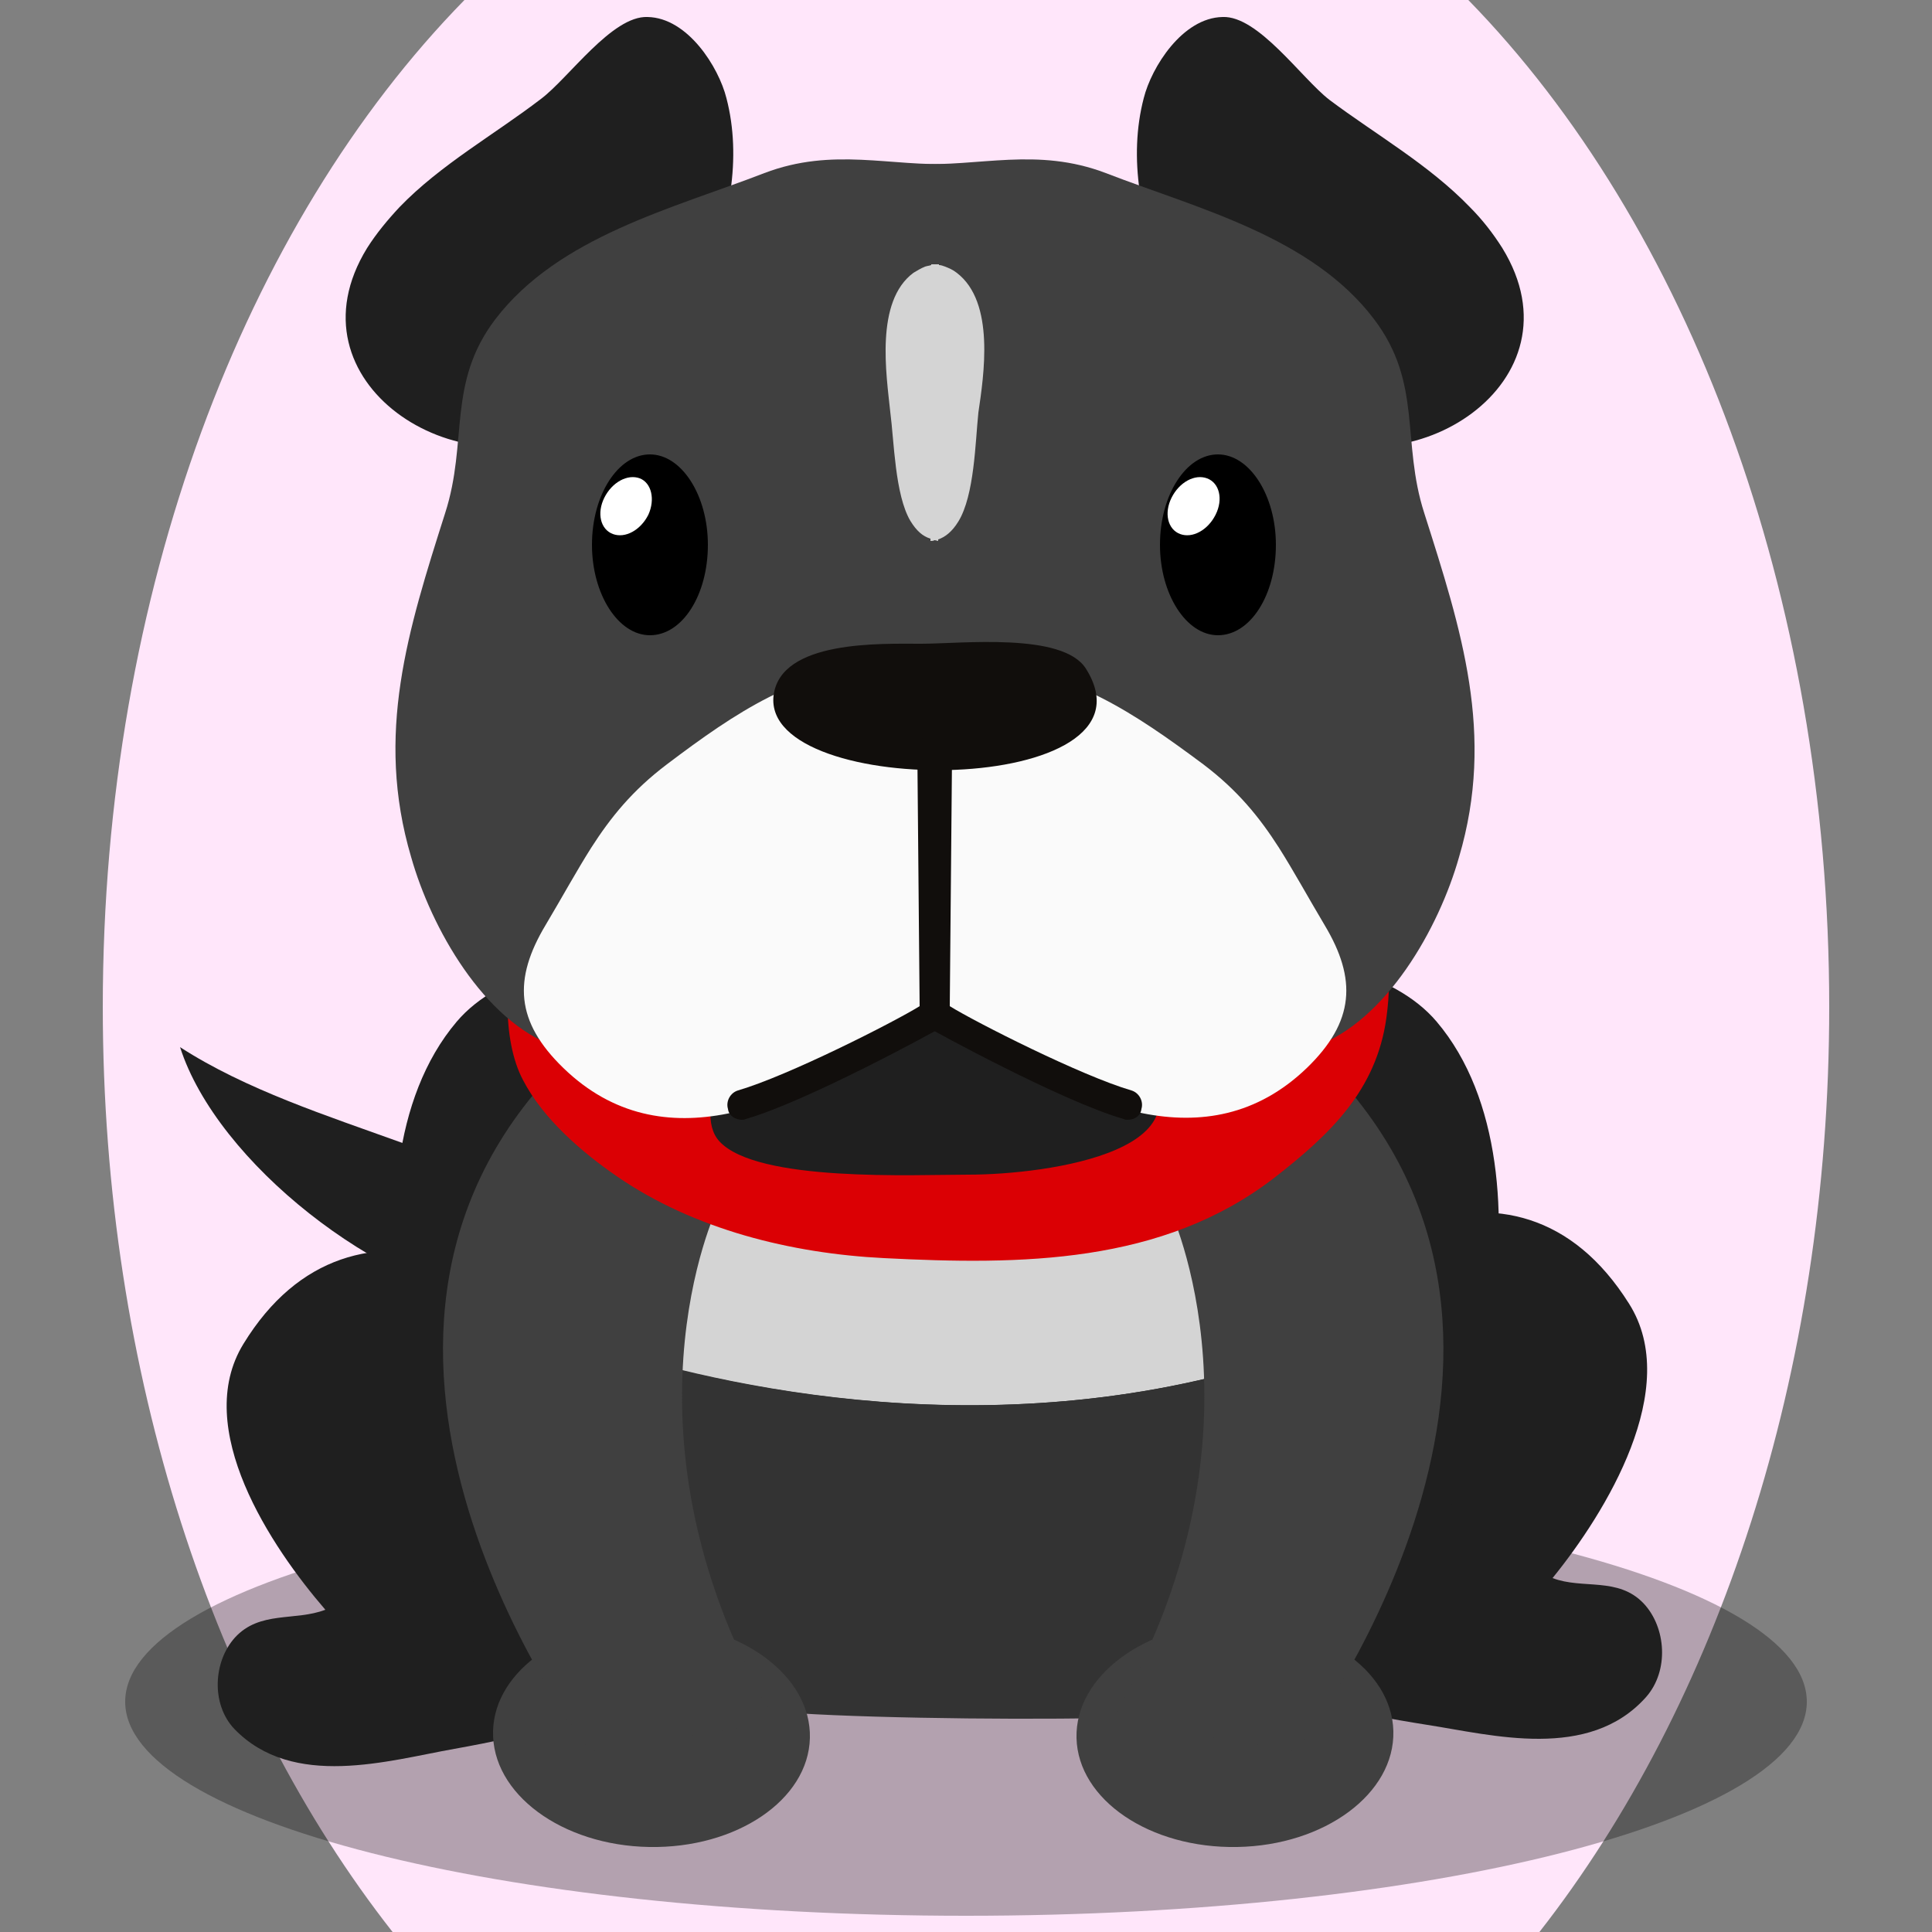 <!--?xml version="1.0" encoding="utf-8"?-->
<!-- Generator: Adobe Illustrator 25.0.1, SVG Export Plug-In . SVG Version: 6.00 Build 0)  -->
<svg version="1.1" id="Ebene_1" xmlns="http://www.w3.org/2000/svg" xmlns:xlink="http://www.w3.org/1999/xlink" x="0px" y="0px" viewBox="0 0 250 250" style="enable-background:new 0 0 250 250;" xml:space="preserve">
<rect x="0" y="0" width="250" height="250" fill="#808080" stroke="none"/>
<style type="text/css">
	.st0{fill:#1F1F1F;}
	.st1{opacity:0.3;}
	.st2{fill:#d4d4d4;}
	.st3{fill:#333333;}
	.st4{fill:#404040;}
	.st5{fill:#db0004;}
	.st6{fill:#fafafa;}
	.st7{fill:#110E0C;}
	.st8{fill:#FFFFFF;}

.bgel{fill:#FFE6FA;}</style>
<path class="bgel" d="M236.7,130.3c0,47.6-14.5,90.3-37.5,119.7H50.8c-23-29.3-37.5-72.1-37.5-119.7C13.3,76.6,31.7,29,60.1,0h129.9
	C218.3,29,236.7,76.6,236.7,130.3z"></path>
<g>
	<path class="st0" d="M65,168.8c8.8,1.1,17.5-2.9,9.2-11.2c-5.9-5.9-14.9-7.1-22.4-9.8c-9.4-3.4-20-6.8-28.5-12.3
		C28.1,150.5,49.2,166.8,65,168.8z"></path>
	<path class="st1" d="M233.8,220.2c0,15.3-48.7,27.7-108.8,27.7c-60.1,0-108.8-12.4-108.8-27.7c0-15.3,48.7-27.7,108.8-27.7
		C185.1,192.5,233.8,204.9,233.8,220.2z"></path>
	<path class="st0" d="M58.8,226.3c9.4-1.7,20.4-4,27.2-11.8c6.5-7.6,7.1-21.9,0.5-30.7c-14.1-19-40.8-33.1-55-9.9
		c-6.7,10.9,3.6,26.3,10.6,34.4c-3.9,1.5-8.5,0.1-11.7,3.6c-2.8,3.1-3.1,8.6-0.1,11.8C37.9,231.6,50.3,227.8,58.8,226.3z"></path>
	<path class="st0" d="M184.7,223.2c-9.4-1.5-20.5-3.5-27.5-11.3c-6.7-7.5-7.6-22.1-1.2-31.4c13.8-19.9,40.1-35.2,54.8-11.8
		c6.9,10.9-3,27-9.9,35.5c3.9,1.5,8.5-0.2,11.8,3.3c2.9,3.1,3.3,8.7,0.3,12.1C205.6,227.9,193.1,224.5,184.7,223.2z"></path>
	<path class="st0" d="M185.9,132.2c-11.1-13.1-45.5-9.3-63.4-8.9c-17.9-0.4-52.3-4.2-63.4,8.9c-8.4,9.9-9.2,25.8-6.8,38.6
		c2.2,11.6,4.8,29.5,12.2,39.3c8.7,11.5,19.1,8.9,32.4,9.5c8.5,0.4,16.9,0.9,25.3,1v0c0.1,0,0.3,0,0.4,0c0.1,0,0.3,0,0.4,0v0
		c8.4-0.2,16.8-0.6,25.3-1c13.3-0.7,23.6,2,32.4-9.5c7.5-9.8,10-27.7,12.2-39.3C195.1,157.9,194.3,142.1,185.9,132.2z"></path>
	<g>
		<path class="st2" d="M170.8,173.9c0.4-10.4-1.9-21-7.8-30.1c-10-15-38-15.1-53.5-11.4c-12.3,2.9-23.8,6.6-30.7,18
			c-3.9,6.6-4.6,13.3-2.2,20.5c0.4,1.3,0.9,2.5,1.5,3.7C95.7,180,133.1,188.1,170.8,173.9z"></path>
		<path class="st3" d="M78.2,174.5c1.1,2.5,2.3,5,3.3,7.5c1.2,3.2,0.7,4.8,1.1,7.9c1.2,9.5,8.9,20,15.3,26.8c1.6,1.7,3.5,3.4,5.4,5
			c11,0.7,32.7,0.9,43.8,0.5c6-4.8,10.5-12.2,14.5-18.4c5.4-8.3,8.8-19,9.3-29.9C133.1,188.1,95.7,180,78.2,174.5z"></path>
	</g>
	<g>
		<g>
			<path class="st4" d="M104.8,224.9c-0.2,8-9.5,14.3-20.8,14.1c-11.3-0.2-20.4-6.9-20.2-15c0.2-8,9.5-14.3,20.8-14.1
				C96,210.2,105,216.9,104.8,224.9z"></path>
		</g>
		<path class="st4" d="M92.8,156.3c0,0-14.2,29.6,7.6,66.5l-24.1,3.8c0,0-38.6-50.1-5.7-86.8L92.8,156.3z"></path>
	</g>
	<g>
		<g>
			<path class="st4" d="M139.3,224.9c0.2,8,9.5,14.3,20.8,14.1c11.3-0.2,20.4-6.9,20.2-15c-0.2-8-9.5-14.3-20.8-14.1
				C148.1,210.2,139.1,216.9,139.3,224.9z"></path>
		</g>
		<path class="st4" d="M151.3,156.3c0,0,14.2,29.6-7.6,66.5l24.1,3.8c0,0,38.6-50.1,5.7-86.8L151.3,156.3z"></path>
	</g>
	<g>
		<path class="st5" d="M67.8,119.9c-2.7,5.3-2.9,14.7-0.1,19.9c2.6,5,7.6,9.3,12.1,12.4c10,6.9,22.6,10,34.6,10.6
			c17.7,0.9,36,0.8,50.5-10.4c7.2-5.6,13.2-11.3,14.5-20.7c3.4-24.7-20-30.3-40-33.9c-18.8-3.4-47.7-5.8-61.8,10.1
			C74.5,111.3,69.9,115.8,67.8,119.9z"></path>
	</g>
	<g>
		<g>
			<path class="st0" d="M190.2,26.8c1.6,1.6,3,3.4,4.2,5.3c10.7,17.4-12,31.7-26.9,23.2C154.1,47.6,144,28,148,12.7
				c1-4,5-10.4,10.2-10.5c4.6-0.2,10.2,7.9,13.8,10.7C178,17.4,184.9,21.3,190.2,26.8z"></path>
			<path class="st0" d="M51.7,26.8c-1.5,1.6-3,3.4-4.2,5.3c-10.7,17.4,12,31.7,26.9,23.2C87.9,47.6,98,28,94,12.7
				c-1-4-5-10.4-10.2-10.5C79.2,2,73.6,10.1,70,12.8C64,17.4,57,21.3,51.7,26.8z"></path>
		</g>
		<g>
			<path class="st4" d="M184.3,66.4c-3-9.3-0.2-16.8-6.5-25.1C169.7,30.6,155,27,143.1,22.4c-8.9-3.4-16.4-0.8-24.6-1.2v121.6
				c6.2-0.2,12.3-1.1,19-2.1c10.8-1.6,22.3-1.6,32.7-5.3c9.2-3.3,16-15.3,18.6-24.5C193.5,95,189.1,81.5,184.3,66.4z"></path>
			<path class="st4" d="M57.6,66.4c3-9.3,0.2-16.8,6.5-25.1C72.3,30.6,87,27,98.9,22.4c8.9-3.4,16.4-0.8,24.6-1.2v121.6
				c-6.2-0.2-12.3-1.1-19-2.1c-10.8-1.6-22.3-1.6-32.7-5.3c-9.2-3.3-16-15.3-18.6-24.5C48.5,95,52.8,81.5,57.6,66.4z"></path>
		</g>
		<path class="st0" d="M131.3,123.9c-3.9-2.2-7.9-3.8-11.2-3.7c-6.3,0.1-15.8,5.2-20.7,9.1c-3.8,3-10.1,14.3-6.3,18.4
			c4.9,5.3,25.2,4.3,32.2,4.3c10.2,0,33.8-3.2,21-16.3C143,132.2,137.2,127.3,131.3,123.9z"></path>
		<path class="st6" d="M171.4,119.7c-2.2-3.7-4-7-5.9-10c-2.5-3.9-5.3-7.4-9.8-10.8c-9-6.7-16.9-12-28.5-13.1
			c-2.1-0.2-4.2,0-6.2,0.3c-2-0.3-4.1-0.5-6.2-0.3c-11.6,1-19.5,6.3-28.5,13.1c-4.5,3.4-7.3,6.9-9.8,10.8c-1.9,3-3.7,6.3-5.9,10
			c-4.2,7-3.9,12.5,2.3,18.5c12.9,12.5,29.6,4.5,42.4-3.8c1.9-1.2,3.8-2,5.7-2.3c1.9,0.4,3.8,1.1,5.7,2.3
			c12.9,8.3,29.5,16.2,42.4,3.8C175.3,132.2,175.6,126.7,171.4,119.7z"></path>
		<path class="st7" d="M140.5,86.5c10.6,16.7-42,17.1-40.4,3.5c0.9-7.2,13.9-6.7,19.1-6.7C124.4,83.3,137.5,81.8,140.5,86.5z"></path>
		<g>
			<path class="st7" d="M96,144.9c0.2,0,0.3,0,0.5-0.1c8-2.3,24.8-11.5,25.4-11.9c0.6-0.4,0.9-1,0.9-1.6L122.5,97
				c0-1.1-0.9-1.9-1.9-1.9c-1.1,0-1.9,0.9-1.9,1.9l0.3,33.2c-3.4,2.1-17,9-23.5,10.9c-1,0.3-1.6,1.4-1.3,2.4
				C94.3,144.4,95.2,144.9,96,144.9z"></path>
			<path class="st7" d="M145.9,144.9c-0.2,0-0.3,0-0.5-0.1c-8-2.3-24.8-11.5-25.4-11.9c-0.6-0.4-0.9-1-0.9-1.6l0.3-34.3
				c0-1.1,0.9-1.9,1.9-1.9c1.1,0,1.9,0.9,1.9,1.9l-0.3,33.2c3.4,2.1,17,9,23.5,10.9c1,0.3,1.6,1.4,1.3,2.4
				C147.6,144.4,146.8,144.9,145.9,144.9z"></path>
		</g>
		<path class="st2" d="M123.8,35.3c-0.5-0.4-1-0.6-1.5-0.8c-0.3-0.1-0.5-0.2-0.8-0.2v-0.1c-0.2,0-0.4,0-0.5,0c-0.2,0-0.4,0-0.5,0
			v0.1c-0.3,0.1-0.5,0.1-0.8,0.2c-0.5,0.2-1,0.5-1.5,0.8c-5,3.7-3.5,13.2-3,18c0.5,3.8,0.6,10.7,2.6,14.1c0.8,1.3,1.6,2,2.6,2.3V70
			c0.2,0,0.4,0,0.5-0.1c0.2,0,0.4,0.1,0.5,0.1v-0.2c0.9-0.3,1.8-1,2.6-2.3c2.1-3.4,2.2-10.3,2.6-14.1
			C127.3,48.6,128.8,39.1,123.8,35.3z"></path>
		<g>
			<path d="M76.6,70.5c0,6.4,3.4,11.7,7.5,11.7c4.2,0,7.5-5.2,7.5-11.7c0-6.4-3.4-11.7-7.5-11.7C80,58.8,76.6,64,76.6,70.5z"></path>
			<path class="st8" d="M83.9,66.6c-1,2-3,3.1-4.6,2.5c-1.6-0.6-2.1-2.7-1.1-4.7c1-2,3-3.1,4.6-2.5C84.3,62.5,84.8,64.6,83.9,66.6z"></path>
		</g>
		<g>
			<path d="M150.1,70.5c0,6.4,3.4,11.7,7.5,11.7c4.2,0,7.5-5.2,7.5-11.7c0-6.4-3.4-11.7-7.5-11.7C153.5,58.8,150.1,64,150.1,70.5z"></path>
			<path class="st8" d="M157.3,66.6c-1,2-3,3.1-4.6,2.5c-1.6-0.6-2.1-2.7-1.1-4.7c1-2,3-3.1,4.6-2.5
				C157.8,62.5,158.3,64.6,157.3,66.6z"></path>
		</g>
	</g>
</g>
</svg>
